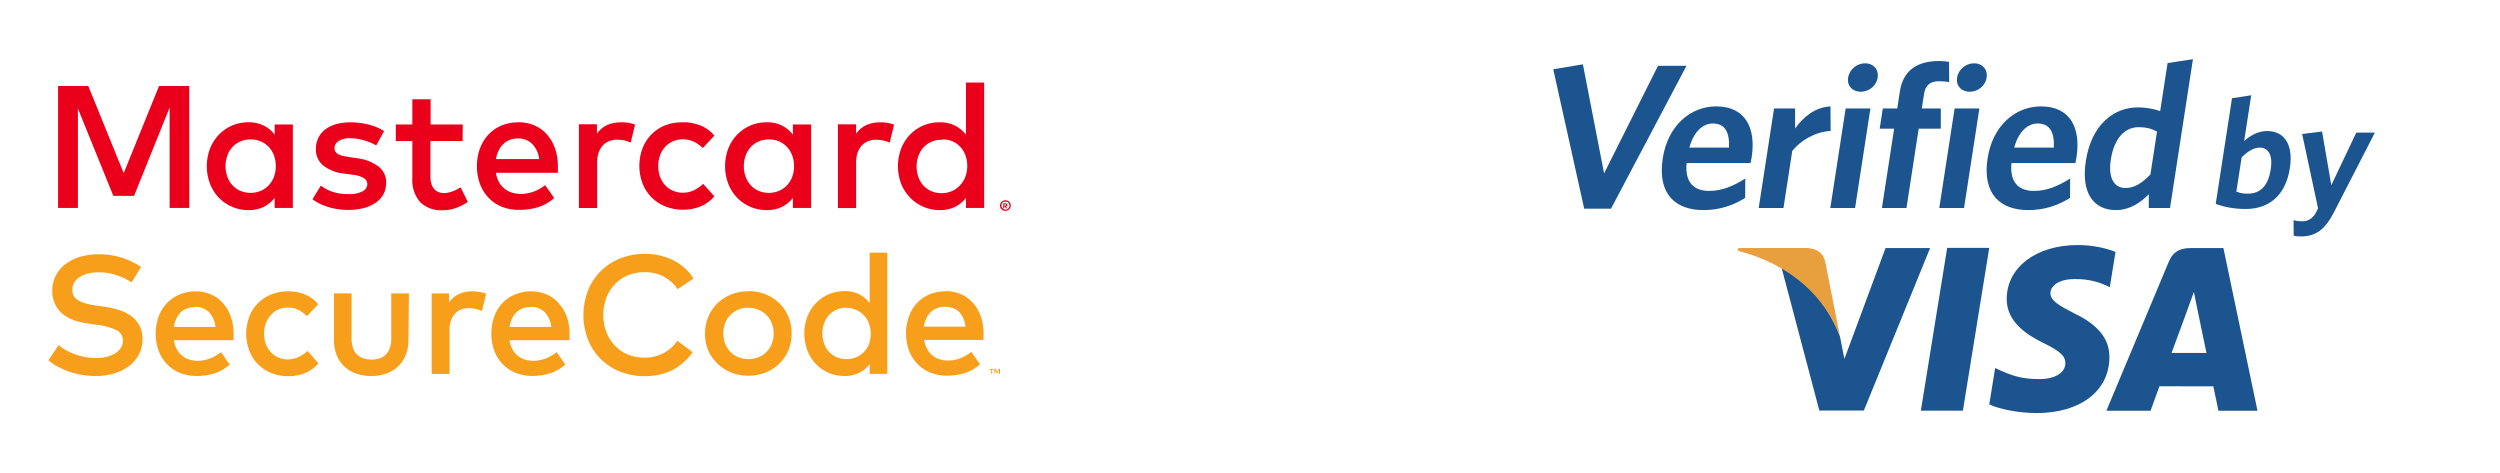 <?xml version="1.0" encoding="UTF-8"?> <svg xmlns="http://www.w3.org/2000/svg" width="169" height="32" viewBox="0 0 169 32" fill="none"> <path d="M8.898 19.086C8.566 18.874 8.208 18.706 7.833 18.585C7.458 18.465 7.066 18.405 6.672 18.406C6.428 18.404 6.184 18.432 5.946 18.489C5.746 18.536 5.554 18.617 5.381 18.729C5.233 18.825 5.108 18.953 5.016 19.103C4.928 19.252 4.883 19.422 4.885 19.595C4.879 19.748 4.918 19.9 4.998 20.031C5.082 20.154 5.194 20.256 5.325 20.327C5.487 20.416 5.661 20.484 5.842 20.527C6.07 20.585 6.301 20.63 6.533 20.662L7.081 20.736C7.399 20.781 7.713 20.851 8.02 20.945C8.312 21.033 8.588 21.167 8.837 21.342C9.075 21.509 9.273 21.728 9.416 21.982C9.568 22.27 9.643 22.593 9.633 22.918C9.641 23.291 9.552 23.66 9.377 23.989C9.207 24.299 8.971 24.567 8.685 24.773C8.379 24.993 8.036 25.157 7.672 25.257C7.275 25.369 6.864 25.424 6.451 25.422C6.171 25.421 5.892 25.398 5.616 25.353C5.321 25.308 5.031 25.241 4.746 25.152C4.477 25.062 4.215 24.95 3.964 24.817C3.716 24.69 3.483 24.534 3.272 24.351L3.964 23.328C4.113 23.463 4.278 23.58 4.455 23.676C4.862 23.899 5.303 24.055 5.759 24.138C5.99 24.181 6.224 24.203 6.459 24.203C6.702 24.206 6.944 24.181 7.181 24.129C7.388 24.084 7.586 24.006 7.768 23.898C7.925 23.805 8.06 23.679 8.164 23.528C8.263 23.38 8.314 23.205 8.311 23.027C8.318 22.726 8.148 22.448 7.877 22.317C7.449 22.118 6.99 21.994 6.52 21.951L5.903 21.864C5.607 21.823 5.316 21.755 5.033 21.66C4.762 21.57 4.507 21.434 4.281 21.259C4.057 21.085 3.875 20.863 3.746 20.61C3.6 20.319 3.525 19.996 3.529 19.669C3.522 19.302 3.608 18.938 3.777 18.611C3.94 18.304 4.17 18.037 4.451 17.832C4.751 17.613 5.088 17.451 5.446 17.352C5.842 17.24 6.252 17.184 6.664 17.187C7.196 17.18 7.726 17.258 8.233 17.418C8.694 17.567 9.133 17.778 9.537 18.045L8.898 19.086ZM13.224 19.695C13.581 19.692 13.935 19.763 14.263 19.904C14.572 20.038 14.848 20.237 15.072 20.488C15.303 20.752 15.482 21.058 15.598 21.39C15.729 21.763 15.794 22.157 15.789 22.552V22.779V22.997H11.755C11.784 23.218 11.855 23.433 11.963 23.628C12.057 23.796 12.183 23.944 12.333 24.064C12.477 24.176 12.641 24.26 12.816 24.312C12.996 24.365 13.184 24.391 13.372 24.39C13.651 24.388 13.928 24.336 14.189 24.238C14.462 24.135 14.716 23.988 14.942 23.802L15.528 24.651C15.221 24.921 14.862 25.125 14.472 25.248C14.09 25.363 13.693 25.42 13.294 25.418C12.91 25.422 12.53 25.353 12.172 25.213C11.845 25.082 11.549 24.885 11.303 24.634C11.051 24.376 10.856 24.07 10.729 23.733C10.588 23.357 10.519 22.958 10.524 22.557C10.52 22.16 10.588 21.766 10.724 21.394C10.847 21.058 11.036 20.75 11.281 20.488C11.526 20.234 11.822 20.035 12.15 19.904C12.491 19.764 12.856 19.692 13.224 19.691V19.695ZM13.203 20.754C13.01 20.75 12.818 20.783 12.637 20.85C12.475 20.909 12.326 21.003 12.203 21.124C12.08 21.25 11.981 21.398 11.911 21.559C11.833 21.731 11.779 21.913 11.75 22.099H14.568C14.534 21.731 14.381 21.384 14.133 21.111C13.884 20.866 13.546 20.735 13.198 20.749L13.203 20.754ZM19.502 19.695C19.893 19.692 20.28 19.766 20.641 19.913C20.979 20.057 21.277 20.279 21.511 20.562L20.75 21.372C20.575 21.195 20.372 21.048 20.15 20.937C19.929 20.838 19.688 20.788 19.446 20.793C19.228 20.791 19.012 20.834 18.811 20.919C18.62 21.009 18.449 21.138 18.311 21.298C18.163 21.457 18.048 21.643 17.972 21.847C17.809 22.305 17.809 22.805 17.972 23.262C18.047 23.467 18.163 23.655 18.311 23.815C18.454 23.968 18.627 24.09 18.82 24.172C19.02 24.258 19.236 24.301 19.454 24.299C19.71 24.299 19.963 24.241 20.194 24.129C20.413 24.026 20.616 23.889 20.794 23.724L21.528 24.564C21.284 24.848 20.977 25.07 20.633 25.213C20.273 25.361 19.887 25.435 19.498 25.431C19.096 25.437 18.697 25.363 18.324 25.213C17.639 24.939 17.102 24.387 16.846 23.693C16.573 22.96 16.573 22.153 16.846 21.42C17.102 20.734 17.633 20.188 18.311 19.913C18.688 19.761 19.091 19.685 19.498 19.691L19.502 19.695ZM27.611 22.97C27.621 23.354 27.547 23.734 27.393 24.085C27.263 24.378 27.07 24.638 26.828 24.847C26.592 25.046 26.319 25.194 26.024 25.283C25.417 25.469 24.769 25.469 24.163 25.283C23.867 25.194 23.592 25.046 23.354 24.847C23.111 24.64 22.917 24.379 22.789 24.085C22.639 23.733 22.566 23.353 22.576 22.97V19.835H23.767V22.883C23.761 23.11 23.795 23.335 23.867 23.55C23.927 23.714 24.024 23.863 24.15 23.985C24.273 24.101 24.422 24.186 24.585 24.233C24.925 24.336 25.288 24.336 25.628 24.233C25.791 24.186 25.94 24.101 26.063 23.985C26.189 23.863 26.285 23.714 26.346 23.55C26.419 23.335 26.454 23.11 26.45 22.883V19.835H27.641L27.611 22.97ZM31.937 19.695C32.101 19.695 32.266 19.708 32.428 19.735C32.577 19.759 32.722 19.798 32.863 19.852L32.58 21.028C32.443 20.959 32.296 20.909 32.145 20.88C31.992 20.847 31.837 20.829 31.68 20.828C31.502 20.826 31.324 20.858 31.158 20.924C31.002 20.986 30.863 21.082 30.75 21.207C30.631 21.341 30.541 21.498 30.484 21.668C30.418 21.867 30.385 22.077 30.389 22.287V25.279H29.18V19.835H30.354V20.449C30.521 20.199 30.755 20 31.028 19.874C31.313 19.749 31.621 19.687 31.932 19.691L31.937 19.695ZM35.915 19.695C36.272 19.692 36.626 19.763 36.954 19.904C37.262 20.038 37.538 20.237 37.762 20.488C38.002 20.75 38.188 21.056 38.31 21.39C38.441 21.763 38.506 22.157 38.502 22.552V22.779V22.997H34.441C34.47 23.218 34.541 23.433 34.65 23.628C34.743 23.796 34.869 23.944 35.019 24.064C35.163 24.176 35.327 24.26 35.502 24.312C35.682 24.365 35.87 24.391 36.058 24.39C36.337 24.388 36.614 24.336 36.876 24.238C37.148 24.135 37.403 23.988 37.628 23.802L38.219 24.647C37.912 24.917 37.552 25.12 37.162 25.244C36.78 25.359 36.383 25.416 35.984 25.414C35.601 25.418 35.22 25.348 34.862 25.209C34.536 25.078 34.24 24.881 33.993 24.63C33.742 24.372 33.546 24.065 33.419 23.728C33.279 23.352 33.209 22.954 33.215 22.552C33.211 22.156 33.278 21.762 33.415 21.39C33.535 21.054 33.721 20.746 33.963 20.484C34.208 20.229 34.504 20.03 34.832 19.9C35.174 19.761 35.541 19.689 35.91 19.691L35.915 19.695ZM35.893 20.754C35.7 20.75 35.508 20.783 35.328 20.85C35.165 20.909 35.017 21.003 34.893 21.124C34.77 21.25 34.672 21.398 34.602 21.559C34.523 21.731 34.469 21.913 34.441 22.099H37.267C37.233 21.731 37.081 21.384 36.832 21.111C36.582 20.864 36.24 20.733 35.889 20.749L35.893 20.754ZM43.593 17.161C43.936 17.16 44.279 17.198 44.614 17.274C44.932 17.346 45.24 17.458 45.532 17.605C45.81 17.746 46.069 17.924 46.301 18.132C46.528 18.334 46.723 18.569 46.88 18.829L45.81 19.543C45.571 19.191 45.251 18.902 44.875 18.703C44.473 18.492 44.024 18.387 43.571 18.398C43.187 18.394 42.806 18.465 42.449 18.607C42.122 18.743 41.826 18.945 41.58 19.199C41.325 19.461 41.125 19.772 40.993 20.114C40.709 20.872 40.709 21.707 40.993 22.465C41.125 22.806 41.325 23.117 41.58 23.38C41.826 23.634 42.122 23.836 42.449 23.972C42.806 24.114 43.187 24.185 43.571 24.181C44.454 24.201 45.287 23.771 45.784 23.04L46.827 23.807C46.658 24.056 46.456 24.281 46.227 24.477C46.003 24.681 45.755 24.856 45.488 25C45.204 25.143 44.903 25.251 44.593 25.322C43.7 25.52 42.768 25.45 41.914 25.122C40.918 24.731 40.13 23.942 39.741 22.944C39.333 21.885 39.333 20.711 39.741 19.652C40.13 18.654 40.918 17.865 41.914 17.474C42.448 17.262 43.018 17.156 43.593 17.161ZM50.592 19.678C50.991 19.674 51.387 19.747 51.758 19.896C52.102 20.034 52.417 20.238 52.684 20.497C52.946 20.755 53.155 21.063 53.297 21.403C53.592 22.132 53.592 22.947 53.297 23.676C53.155 24.016 52.946 24.324 52.684 24.582C52.417 24.841 52.102 25.045 51.758 25.183C51.008 25.474 50.177 25.474 49.427 25.183C49.082 25.046 48.767 24.841 48.501 24.582C48.236 24.33 48.023 24.028 47.875 23.693C47.58 22.964 47.58 22.149 47.875 21.42C48.016 21.081 48.223 20.773 48.484 20.514C48.75 20.255 49.065 20.05 49.41 19.913C49.787 19.761 50.19 19.685 50.597 19.691L50.592 19.678ZM50.592 20.797C50.362 20.795 50.133 20.838 49.919 20.924C49.716 21.004 49.533 21.126 49.379 21.281C49.226 21.438 49.104 21.625 49.023 21.829C48.849 22.285 48.849 22.789 49.023 23.245C49.104 23.45 49.226 23.636 49.379 23.794C49.533 23.948 49.716 24.07 49.919 24.151C50.352 24.321 50.833 24.321 51.266 24.151C51.677 23.989 52.004 23.667 52.17 23.258C52.344 22.802 52.344 22.298 52.17 21.843C52.088 21.637 51.966 21.451 51.81 21.294C51.654 21.139 51.469 21.018 51.266 20.937C51.053 20.851 50.826 20.808 50.597 20.81L50.592 20.797ZM57.083 19.678C57.749 19.652 58.386 19.951 58.792 20.479V17.082H59.979V25.274H58.792V24.621C58.602 24.863 58.362 25.061 58.088 25.2C57.775 25.352 57.431 25.427 57.083 25.418C56.358 25.425 55.662 25.134 55.157 24.612C54.905 24.348 54.709 24.035 54.579 23.693C54.3 22.952 54.3 22.135 54.579 21.394C54.71 21.057 54.907 20.749 55.157 20.488C55.662 19.967 56.358 19.675 57.083 19.682V19.678ZM57.227 20.797C56.99 20.794 56.756 20.841 56.54 20.937C56.345 21.024 56.17 21.152 56.027 21.311C55.885 21.473 55.776 21.661 55.705 21.864C55.554 22.302 55.554 22.777 55.705 23.214C55.776 23.418 55.885 23.606 56.027 23.767C56.17 23.927 56.345 24.054 56.54 24.142C56.974 24.323 57.462 24.323 57.896 24.142C58.092 24.057 58.268 23.933 58.414 23.776C58.555 23.626 58.667 23.45 58.744 23.258C58.903 22.81 58.903 22.321 58.744 21.873C58.669 21.67 58.556 21.483 58.409 21.324C58.264 21.168 58.088 21.044 57.892 20.958C57.683 20.863 57.456 20.813 57.227 20.81V20.797ZM63.922 19.678C64.279 19.675 64.633 19.746 64.961 19.887C65.27 20.021 65.546 20.22 65.77 20.471C66.001 20.735 66.18 21.041 66.296 21.372C66.427 21.746 66.492 22.139 66.487 22.535V22.761V22.979H62.474C62.503 23.201 62.574 23.416 62.683 23.611C62.777 23.779 62.903 23.926 63.053 24.046C63.197 24.159 63.36 24.243 63.535 24.294C63.716 24.348 63.904 24.374 64.092 24.373C64.371 24.371 64.648 24.319 64.909 24.22C65.182 24.118 65.436 23.97 65.661 23.785L66.253 24.63C65.945 24.9 65.586 25.103 65.196 25.226C64.814 25.341 64.417 25.399 64.018 25.396C63.634 25.4 63.254 25.331 62.896 25.192C62.57 25.061 62.273 24.863 62.027 24.612C61.775 24.355 61.58 24.048 61.453 23.711C61.312 23.335 61.243 22.936 61.248 22.535C61.244 22.138 61.312 21.744 61.448 21.372C61.571 21.036 61.761 20.728 62.005 20.466C62.25 20.212 62.546 20.013 62.874 19.883C63.209 19.753 63.564 19.688 63.922 19.691V19.678ZM67.057 25.261V25H67.166V24.943H66.883V25H67.005V25.274L67.057 25.261ZM67.6 25.261V24.93H67.513L67.413 25.157L67.313 24.93H67.227V25.261H67.287V25.013L67.379 25.226H67.439L67.531 25.013V25.261H67.6ZM63.901 20.736C63.708 20.733 63.516 20.765 63.335 20.832C63.173 20.892 63.025 20.985 62.901 21.107C62.778 21.233 62.679 21.38 62.609 21.542C62.531 21.714 62.477 21.895 62.448 22.082H65.266C65.235 21.709 65.082 21.357 64.831 21.08C64.579 20.848 64.243 20.729 63.901 20.749V20.736Z" fill="#F79E1B"></path> <path d="M12.796 14.056H11.466V7.271L9.062 13.241H7.662L5.266 7.336V14.056H3.927V5.812H5.966L8.362 11.704L10.753 5.812H12.792L12.796 14.056ZM19.796 14.056H18.566V13.381C18.369 13.632 18.12 13.838 17.835 13.982C17.512 14.138 17.155 14.214 16.796 14.204C16.043 14.212 15.32 13.909 14.796 13.368C14.536 13.097 14.332 12.777 14.196 12.427C13.906 11.658 13.906 10.809 14.196 10.04C14.333 9.69 14.537 9.371 14.796 9.1C15.32 8.558 16.043 8.256 16.796 8.264C17.156 8.254 17.512 8.332 17.835 8.49C18.12 8.636 18.369 8.843 18.566 9.095V8.416H19.796V14.056ZM16.94 9.426C16.695 9.422 16.451 9.471 16.227 9.57C16.025 9.661 15.844 9.793 15.696 9.958C15.549 10.126 15.435 10.321 15.362 10.533C15.205 10.987 15.205 11.481 15.362 11.935C15.436 12.147 15.551 12.342 15.701 12.51C15.849 12.675 16.029 12.807 16.231 12.897C16.682 13.086 17.189 13.086 17.64 12.897C17.842 12.809 18.024 12.68 18.174 12.518C18.326 12.353 18.444 12.159 18.522 11.948C18.687 11.483 18.687 10.976 18.522 10.511C18.444 10.3 18.326 10.106 18.174 9.94C18.024 9.779 17.842 9.65 17.64 9.561C17.419 9.467 17.18 9.421 16.94 9.426ZM25.435 9.827C25.332 9.768 25.226 9.714 25.118 9.666C24.976 9.604 24.831 9.552 24.683 9.509C24.523 9.461 24.36 9.422 24.196 9.392C24.024 9.36 23.849 9.344 23.674 9.344C23.399 9.328 23.126 9.393 22.887 9.531C22.714 9.632 22.608 9.818 22.609 10.019C22.606 10.107 22.632 10.195 22.683 10.267C22.735 10.336 22.802 10.393 22.879 10.432C22.972 10.48 23.072 10.515 23.174 10.537C23.287 10.563 23.409 10.586 23.54 10.607L24.122 10.694C24.64 10.748 25.136 10.933 25.561 11.234C25.919 11.499 26.122 11.925 26.105 12.37C26.107 12.629 26.047 12.884 25.931 13.115C25.809 13.338 25.638 13.53 25.431 13.677C25.188 13.851 24.915 13.98 24.626 14.056C24.272 14.15 23.906 14.196 23.54 14.191C23.395 14.191 23.227 14.182 23.035 14.165C22.829 14.145 22.624 14.11 22.422 14.06C22.196 14.004 21.976 13.929 21.761 13.838C21.534 13.741 21.32 13.617 21.122 13.468L21.692 12.545C21.797 12.626 21.907 12.7 22.022 12.767C22.151 12.84 22.286 12.901 22.427 12.95C22.589 13.006 22.757 13.048 22.927 13.076C23.132 13.109 23.34 13.125 23.548 13.124C23.878 13.143 24.206 13.078 24.505 12.937C24.7 12.846 24.827 12.652 24.831 12.436C24.828 12.271 24.739 12.121 24.596 12.039C24.368 11.913 24.116 11.835 23.857 11.813L23.27 11.735C22.752 11.693 22.257 11.502 21.844 11.186C21.52 10.912 21.339 10.504 21.353 10.08C21.349 9.818 21.406 9.559 21.518 9.322C21.625 9.097 21.785 8.902 21.983 8.751C22.203 8.589 22.45 8.467 22.713 8.394C23.029 8.306 23.355 8.264 23.683 8.268C24.105 8.266 24.526 8.318 24.935 8.425C25.299 8.515 25.647 8.662 25.965 8.86L25.435 9.827ZM31.27 9.531H29.096V11.987C29.096 12.153 29.123 12.318 29.178 12.475C29.218 12.596 29.284 12.707 29.37 12.802C29.448 12.885 29.545 12.95 29.652 12.989C29.765 13.03 29.884 13.05 30.005 13.05C30.205 13.048 30.404 13.01 30.591 12.937C30.783 12.865 30.966 12.775 31.139 12.667L31.626 13.651C31.387 13.811 31.13 13.944 30.861 14.047C30.554 14.161 30.228 14.217 29.9 14.213C29.352 14.245 28.815 14.051 28.413 13.677C28.018 13.217 27.824 12.618 27.874 12.013V9.535H26.757V8.416H27.874V6.709H29.109V8.416H31.283L31.27 9.531ZM35.052 8.264C35.422 8.259 35.79 8.332 36.13 8.477C36.45 8.616 36.737 8.822 36.969 9.082C37.21 9.356 37.396 9.674 37.517 10.019C37.652 10.406 37.718 10.815 37.713 11.225V11.46V11.682H33.526C33.557 11.912 33.63 12.134 33.743 12.336C33.842 12.504 33.972 12.652 34.126 12.771C34.275 12.887 34.445 12.974 34.626 13.028C34.814 13.084 35.008 13.112 35.204 13.111C35.501 13.111 35.796 13.058 36.074 12.954C36.355 12.852 36.618 12.705 36.852 12.518L37.465 13.389C37.146 13.669 36.773 13.88 36.37 14.008C35.973 14.128 35.562 14.188 35.148 14.186C34.743 14.2 34.34 14.135 33.961 13.995C33.618 13.861 33.307 13.656 33.048 13.394C32.787 13.126 32.584 12.807 32.452 12.457C32.306 12.068 32.234 11.654 32.239 11.238C32.234 10.827 32.303 10.418 32.444 10.032C32.571 9.682 32.768 9.363 33.022 9.091C33.266 8.831 33.562 8.625 33.891 8.486C34.259 8.335 34.654 8.261 35.052 8.268V8.264ZM35.03 9.361C34.83 9.357 34.631 9.391 34.443 9.461C34.28 9.526 34.132 9.624 34.009 9.749C33.882 9.875 33.779 10.022 33.704 10.184C33.618 10.365 33.558 10.557 33.526 10.755H36.448C36.409 10.371 36.243 10.011 35.978 9.731C35.725 9.485 35.383 9.351 35.03 9.361ZM41.987 8.264C42.157 8.263 42.327 8.276 42.495 8.303C42.644 8.329 42.79 8.37 42.93 8.425L42.634 9.644C42.497 9.574 42.351 9.523 42.2 9.492C42.041 9.458 41.879 9.441 41.717 9.44C41.533 9.438 41.349 9.472 41.178 9.54C41.012 9.603 40.863 9.705 40.743 9.836C40.619 9.975 40.525 10.138 40.465 10.315C40.396 10.521 40.362 10.738 40.365 10.955V14.06H39.135V8.399H40.352V9.035C40.524 8.782 40.761 8.58 41.039 8.451C41.334 8.324 41.653 8.261 41.974 8.268L41.987 8.264ZM46.191 8.264C46.596 8.26 46.998 8.337 47.373 8.49C47.731 8.637 48.047 8.869 48.295 9.165L47.508 10.006C47.326 9.828 47.116 9.681 46.886 9.57C46.657 9.467 46.408 9.415 46.156 9.418C45.931 9.416 45.707 9.46 45.499 9.548C45.299 9.633 45.118 9.76 44.969 9.919C44.817 10.084 44.699 10.278 44.621 10.489C44.452 10.963 44.452 11.482 44.621 11.957C44.699 12.168 44.817 12.362 44.969 12.527C45.118 12.686 45.299 12.812 45.499 12.897C45.707 12.986 45.931 13.03 46.156 13.028C46.417 13.03 46.676 12.974 46.913 12.863C47.141 12.751 47.351 12.604 47.534 12.427L48.291 13.276C48.038 13.571 47.719 13.802 47.36 13.951C46.987 14.105 46.586 14.182 46.182 14.178C45.765 14.184 45.352 14.107 44.965 13.951C44.257 13.669 43.7 13.101 43.43 12.388C43.148 11.628 43.148 10.792 43.43 10.032C43.7 9.318 44.257 8.751 44.965 8.468C45.352 8.322 45.764 8.254 46.178 8.268L46.191 8.264ZM54.83 14.056H53.599V13.381C53.403 13.632 53.153 13.838 52.869 13.982C52.545 14.138 52.189 14.214 51.83 14.204C51.077 14.212 50.354 13.909 49.83 13.368C49.57 13.097 49.366 12.777 49.23 12.427C48.94 11.658 48.94 10.809 49.23 10.04C49.366 9.69 49.57 9.371 49.83 9.1C50.354 8.558 51.077 8.256 51.83 8.264C52.189 8.254 52.546 8.332 52.869 8.49C53.153 8.636 53.403 8.843 53.599 9.095V8.416H54.83V14.056ZM51.977 9.426C51.732 9.422 51.489 9.471 51.264 9.57C51.063 9.661 50.882 9.793 50.734 9.958C50.587 10.126 50.473 10.321 50.399 10.533C50.242 10.987 50.242 11.481 50.399 11.935C50.473 12.146 50.587 12.341 50.734 12.51C50.882 12.675 51.063 12.806 51.264 12.897C51.715 13.086 52.222 13.086 52.673 12.897C52.875 12.809 53.057 12.68 53.208 12.518C53.36 12.353 53.478 12.159 53.556 11.948C53.721 11.483 53.721 10.976 53.556 10.511C53.478 10.3 53.36 10.106 53.208 9.94C53.057 9.779 52.875 9.65 52.673 9.561C52.455 9.468 52.219 9.422 51.982 9.426H51.977ZM59.495 8.268C59.665 8.267 59.835 8.28 60.003 8.307C60.152 8.333 60.298 8.374 60.438 8.429L60.142 9.649C60.005 9.579 59.859 9.527 59.708 9.496C59.549 9.463 59.387 9.445 59.225 9.444C59.041 9.442 58.858 9.476 58.686 9.544C58.52 9.608 58.371 9.709 58.251 9.84C58.127 9.979 58.032 10.142 57.973 10.319C57.904 10.525 57.87 10.742 57.873 10.959V14.065H56.643V8.403H57.873V9.039C58.046 8.784 58.285 8.58 58.564 8.451C58.859 8.324 59.178 8.262 59.499 8.268H59.495ZM63.529 8.268C63.889 8.258 64.245 8.336 64.568 8.494C64.853 8.641 65.102 8.847 65.299 9.1V5.577H66.529V14.056H65.299V13.381C65.102 13.632 64.853 13.838 64.568 13.982C64.245 14.138 63.888 14.214 63.529 14.204C62.776 14.212 62.053 13.909 61.529 13.368C61.265 13.098 61.056 12.778 60.916 12.427C60.626 11.658 60.626 10.809 60.916 10.04C61.053 9.69 61.256 9.371 61.516 9.1C62.04 8.558 62.763 8.256 63.516 8.264L63.529 8.268ZM67.964 13.537C68.013 13.536 68.062 13.545 68.107 13.564C68.151 13.582 68.191 13.609 68.225 13.642C68.258 13.674 68.284 13.713 68.303 13.755C68.341 13.844 68.341 13.945 68.303 14.034C68.284 14.076 68.258 14.115 68.225 14.147C68.191 14.181 68.151 14.207 68.107 14.226C68.062 14.246 68.013 14.256 67.964 14.256C67.817 14.258 67.684 14.172 67.625 14.038C67.587 13.949 67.587 13.849 67.625 13.76C67.662 13.672 67.732 13.603 67.82 13.568C67.867 13.548 67.917 13.537 67.968 13.537H67.964ZM67.964 14.178C68.001 14.178 68.038 14.171 68.073 14.156C68.105 14.141 68.135 14.12 68.159 14.095C68.267 13.985 68.267 13.809 68.159 13.699C68.135 13.673 68.105 13.652 68.073 13.638C68.037 13.63 68 13.63 67.964 13.638C67.928 13.631 67.891 13.631 67.855 13.638C67.777 13.676 67.721 13.748 67.704 13.834C67.687 13.919 67.71 14.008 67.768 14.073C67.793 14.099 67.823 14.12 67.855 14.134C67.89 14.155 67.928 14.169 67.968 14.173L67.964 14.178ZM67.964 13.742C68 13.74 68.035 13.751 68.064 13.773C68.087 13.792 68.1 13.821 68.099 13.851C68.1 13.877 68.091 13.902 68.073 13.921C68.051 13.941 68.024 13.953 67.994 13.956L68.103 14.082H68.016L67.916 13.956H67.886V14.082H67.816V13.747L67.964 13.742ZM67.881 13.803V13.89H67.964C67.978 13.894 67.993 13.894 68.007 13.89C68.013 13.879 68.013 13.866 68.007 13.855C68.014 13.845 68.014 13.831 68.007 13.821C67.993 13.817 67.978 13.817 67.964 13.821L67.881 13.803ZM63.655 9.448C63.41 9.444 63.167 9.493 62.942 9.592C62.741 9.683 62.56 9.815 62.412 9.98C62.264 10.148 62.151 10.343 62.077 10.554C61.92 11.009 61.92 11.502 62.077 11.957C62.151 12.168 62.264 12.363 62.412 12.532C62.56 12.696 62.741 12.828 62.942 12.919C63.393 13.107 63.9 13.107 64.351 12.919C64.553 12.831 64.735 12.702 64.886 12.54C65.053 12.367 65.182 12.161 65.264 11.935C65.429 11.47 65.429 10.963 65.264 10.498C65.186 10.287 65.068 10.093 64.916 9.927C64.766 9.766 64.584 9.637 64.381 9.548C64.159 9.459 63.921 9.417 63.681 9.426L63.655 9.448Z" fill="#EB001B"></path> <path fill-rule="evenodd" clip-rule="evenodd" d="M127.463 16.769L124.679 24.268L124.383 22.744C123.689 20.876 122.188 18.916 120.44 18.121L122.987 27.751L125.998 27.75L130.475 16.769H127.463Z" fill="#1B548E"></path> <path fill-rule="evenodd" clip-rule="evenodd" d="M129.849 27.762L131.629 16.758H134.473L132.692 27.762H129.849Z" fill="#1B548E"></path> <path fill-rule="evenodd" clip-rule="evenodd" d="M143.009 17.029C142.447 16.808 141.56 16.566 140.46 16.566C137.647 16.566 135.67 18.06 135.653 20.197C135.635 21.78 137.066 22.663 138.142 23.189C139.253 23.727 139.624 24.072 139.62 24.553C139.609 25.291 138.732 25.627 137.916 25.627C136.779 25.627 136.173 25.461 135.241 25.052L134.872 24.876L134.474 27.339C135.139 27.645 136.368 27.911 137.645 27.925C140.63 27.925 142.573 26.448 142.596 24.167C142.608 22.912 141.848 21.961 140.206 21.177C139.214 20.667 138.601 20.328 138.61 19.811C138.611 19.355 139.125 18.866 140.24 18.866C141.171 18.85 141.841 19.064 142.368 19.289L142.622 19.415L143.009 17.029ZM150.303 16.77H148.106C147.425 16.77 146.914 16.963 146.614 17.683L142.392 27.765H145.379C145.379 27.765 145.867 26.409 145.978 26.111C146.303 26.111 149.205 26.118 149.619 26.118C149.707 26.501 149.965 27.765 149.965 27.765H152.606L150.303 16.77ZM146.796 23.86C147.032 23.229 147.929 20.785 147.929 20.785C147.911 20.814 148.162 20.148 148.307 19.736L148.497 20.685C148.497 20.685 149.043 23.311 149.157 23.86H146.796Z" fill="#1B548E"></path> <path fill-rule="evenodd" clip-rule="evenodd" d="M122.097 16.763H117.51L117.483 16.953C121.049 17.864 123.403 20.101 124.382 22.747L123.385 17.69C123.214 16.994 122.715 16.788 122.097 16.763Z" fill="#E89F3E"></path> <path fill-rule="evenodd" clip-rule="evenodd" d="M108.906 14.104H107.092L105 4.683L107.004 4.348L108.436 11.721L112.082 4.446H114.007L108.906 14.104Z" fill="#1B548E"></path> <path fill-rule="evenodd" clip-rule="evenodd" d="M118.338 11.024H114.013C113.895 12.334 114.504 12.906 115.537 12.906C116.402 12.906 117.163 12.585 117.982 12.069L117.975 13.379C117.172 13.881 116.244 14.202 115.155 14.202C113.272 14.202 112.028 13.129 112.402 10.703C112.739 8.515 114.254 7.192 116.012 7.192C118.035 7.192 118.708 8.711 118.414 10.62C118.393 10.759 118.353 10.927 118.338 11.024ZM115.793 8.348C115.123 8.348 114.497 8.878 114.202 9.979H116.88C116.93 8.933 116.602 8.348 115.793 8.348ZM121.157 10.202L120.562 14.062H118.888L119.925 7.331H121.348L121.349 8.683C121.916 7.902 122.687 7.247 123.741 7.192L123.751 8.85C122.694 8.92 121.743 9.477 121.157 10.202ZM123.729 14.062L124.766 7.331H126.44L125.403 14.062H123.729ZM125.791 6.202C125.233 6.202 124.847 5.812 124.933 5.254C125.021 4.683 125.53 4.279 126.087 4.279C126.632 4.279 127.016 4.683 126.928 5.254C126.842 5.812 126.335 6.202 125.791 6.202ZM131.077 5.491C130.505 5.491 130.159 5.742 130.067 6.341L129.914 7.331H131.198L131.197 8.696H129.704L128.877 14.062H127.217L128.044 8.696H127.067L127.278 7.331H128.254L128.432 6.174C128.662 4.683 129.697 4.125 131.078 4.125C131.371 4.125 131.59 4.153 131.753 4.181L131.766 5.547C131.602 5.519 131.356 5.491 131.077 5.491ZM131.095 14.062L132.132 7.331H133.806L132.769 14.062H131.095ZM133.157 6.202C132.599 6.202 132.213 5.812 132.299 5.254C132.387 4.683 132.896 4.279 133.453 4.279C133.998 4.279 134.382 4.683 134.294 5.254C134.208 5.812 133.701 6.202 133.157 6.202ZM140.297 11.024H135.972C135.854 12.334 136.463 12.906 137.496 12.906C138.361 12.906 139.122 12.585 139.941 12.069L139.934 13.379C139.131 13.881 138.203 14.202 137.115 14.202C135.231 14.202 133.988 13.129 134.361 10.703C134.698 8.515 136.214 7.192 137.972 7.192C139.995 7.192 140.667 8.711 140.373 10.62C140.352 10.759 140.312 10.927 140.297 11.024ZM137.752 8.348C137.082 8.348 136.456 8.878 136.161 9.979H138.84C138.889 8.933 138.561 8.348 137.752 8.348ZM145.256 14.062L145.26 13.129C144.698 13.7 143.965 14.202 143.03 14.202C141.621 14.202 140.652 13.157 141.002 10.885C141.388 8.376 142.941 7.261 144.504 7.261C145.146 7.261 145.645 7.373 146.028 7.512L146.528 4.265L148.243 4L146.693 14.062H145.256ZM145.815 8.892C145.427 8.696 145.121 8.599 144.549 8.599C143.67 8.599 142.919 9.31 142.691 10.787C142.49 12.097 142.953 12.71 143.693 12.71C144.306 12.71 144.836 12.348 145.369 11.791L145.815 8.892ZM151.822 14.126C151.029 14.126 150.383 13.999 149.782 13.788L150.883 6.641L152.182 6.44L151.705 9.533C152.085 9.196 152.612 8.858 153.257 8.858C154.335 8.858 155.057 9.66 154.793 11.37C154.504 13.249 153.344 14.126 151.822 14.126ZM152.757 9.977C152.334 9.977 151.91 10.262 151.534 10.642L151.178 12.954C151.428 13.049 151.601 13.091 151.96 13.091C152.763 13.091 153.324 12.606 153.503 11.444C153.655 10.462 153.328 9.977 152.757 9.977ZM157.781 14.337C157.133 15.593 156.492 15.984 155.509 15.984C155.287 15.984 155.164 15.963 155.052 15.931L155.044 14.886C155.207 14.928 155.381 14.96 155.624 14.96C155.994 14.96 156.316 14.791 156.532 14.421L156.7 14.084L155.625 9.058L156.972 8.89L157.596 12.521L159.285 8.964H160.543L157.781 14.337Z" fill="#1B548E"></path> </svg> 
